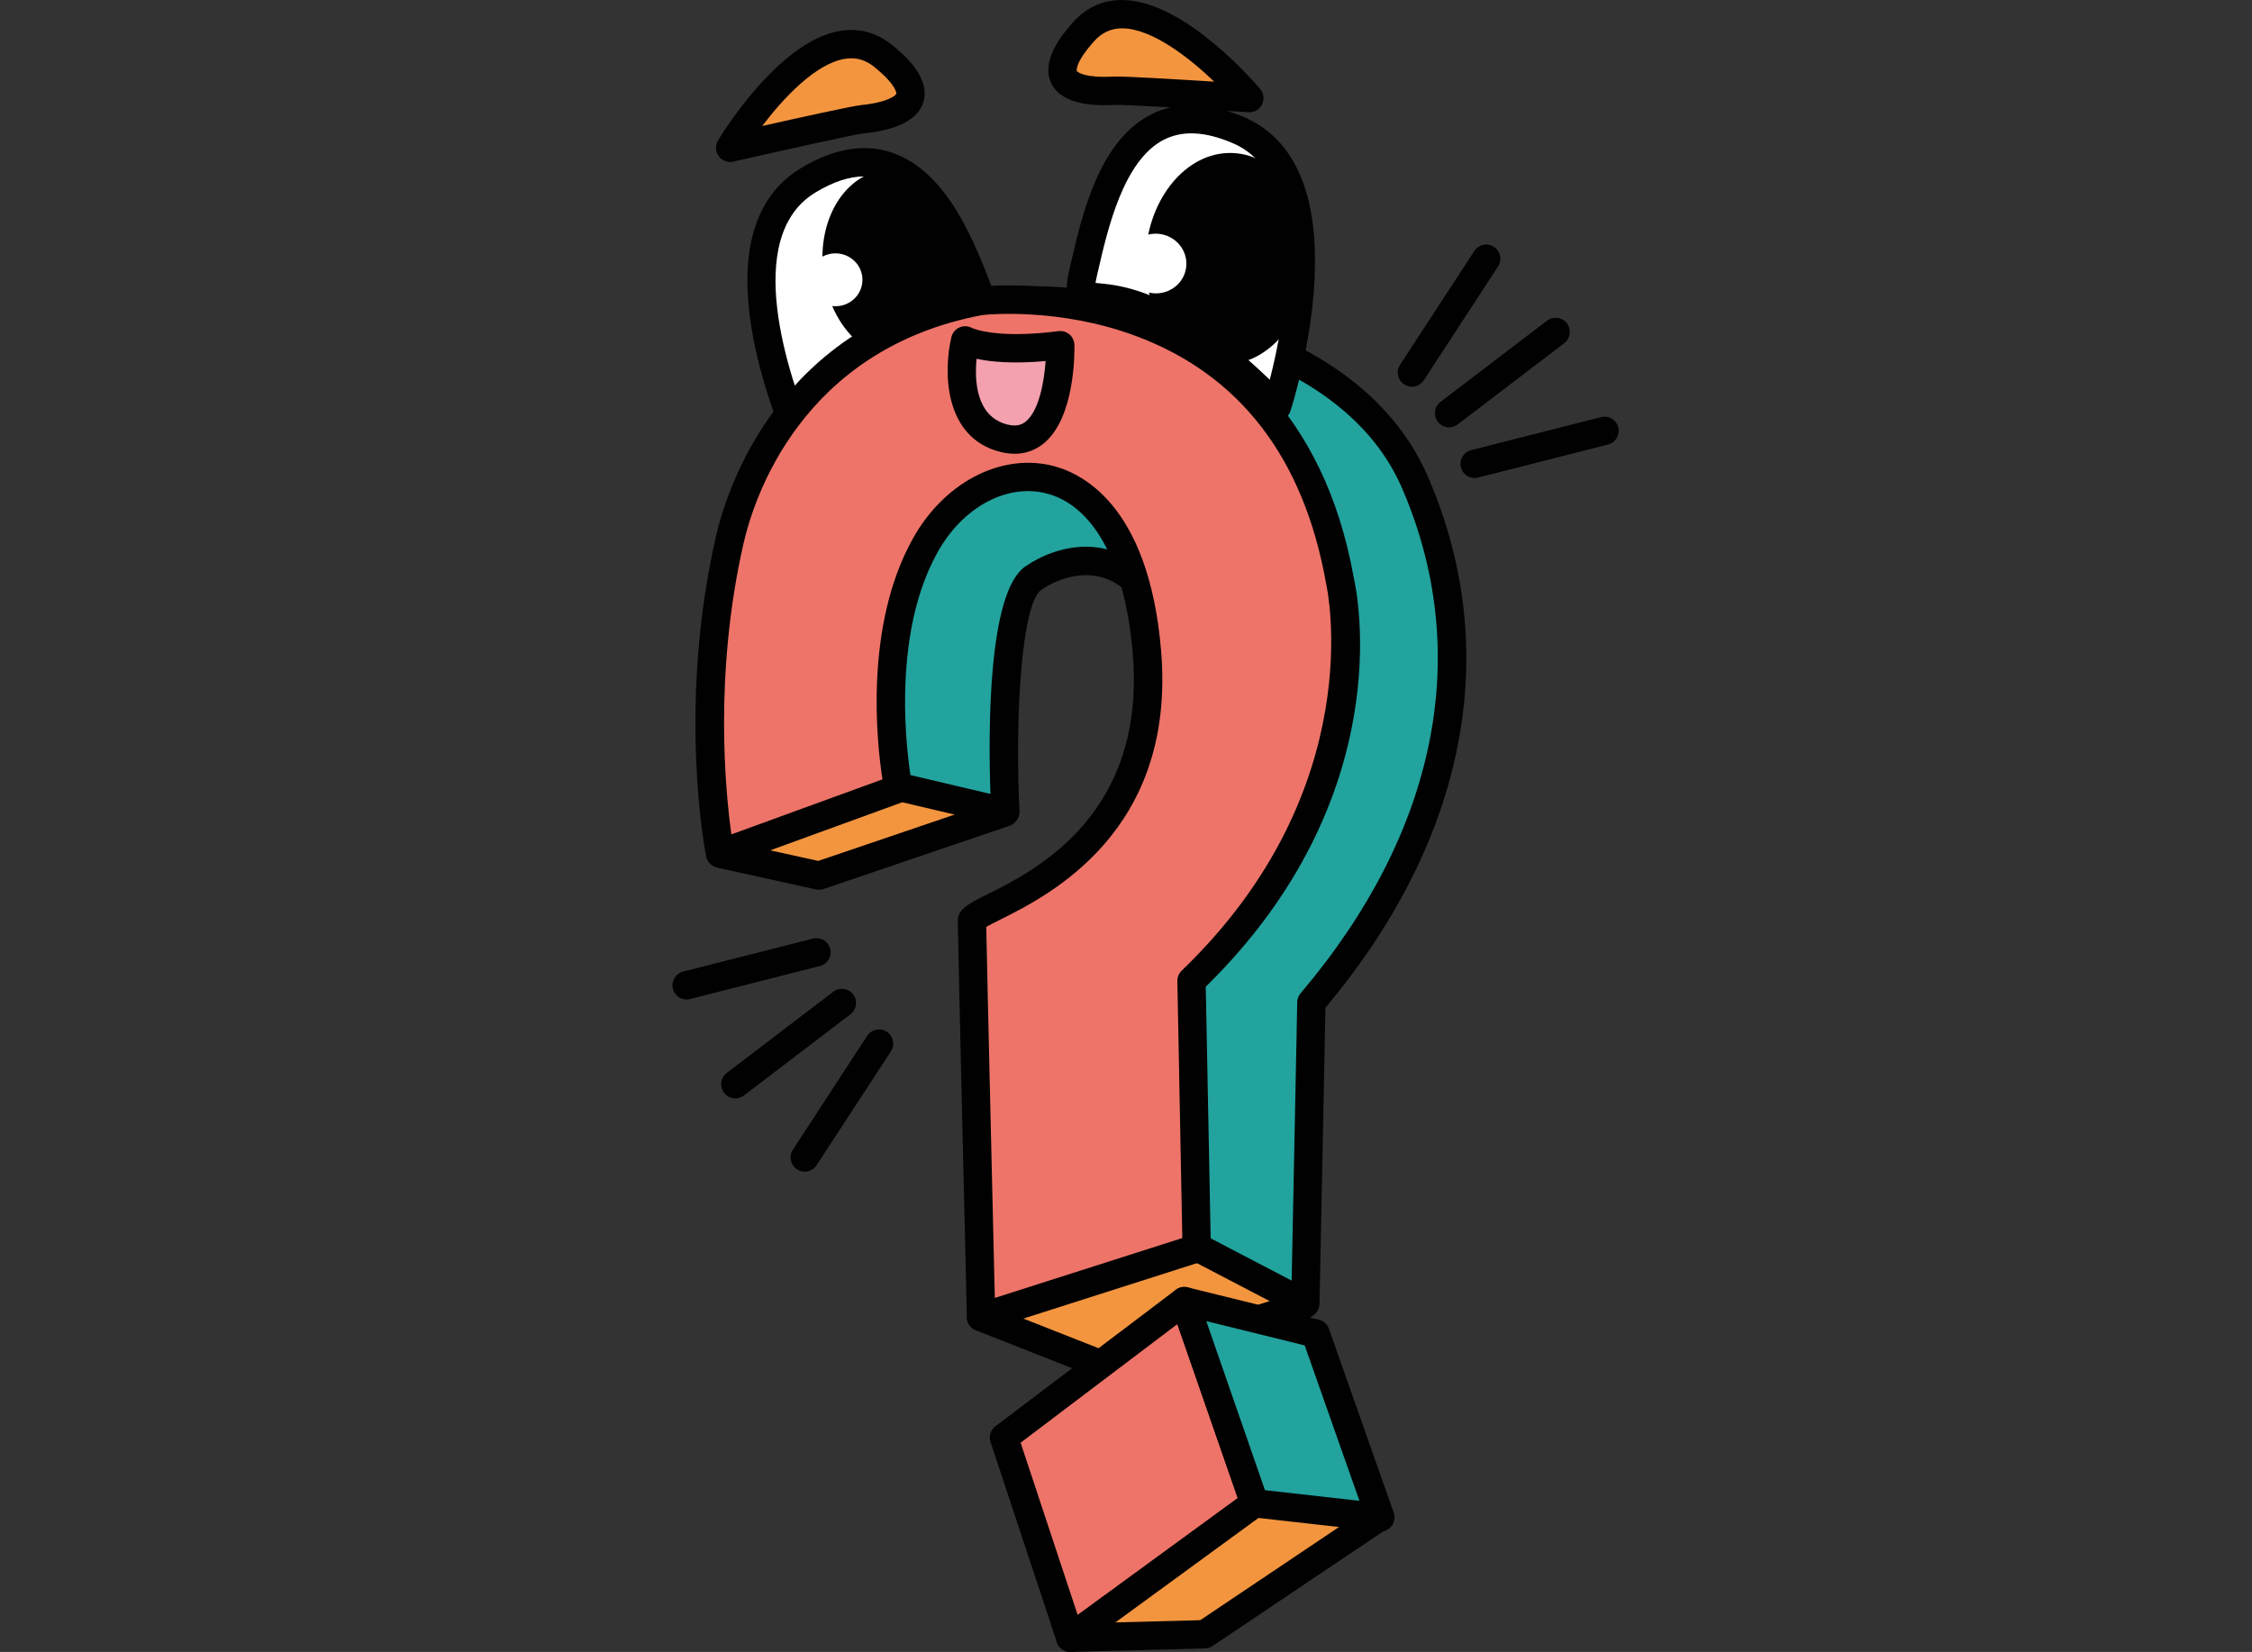 <svg viewBox="0 0 552.6 405.37" xmlns="http://www.w3.org/2000/svg" id="Calque_5">
  <rect x="0" y="0" width="552.6" height="405.37" fill="#333333" stroke="none"/>
  <defs>
    <style>
      .cls-1 {
        fill: #fff;
      }

      .cls-2 {
        fill: #ee7469;
      }

      .cls-3 {
        fill: #f3a0af;
      }

      .cls-4 {
        fill: #010101;
      }

      .cls-5 {
        fill: #f3953f;
      }

      .cls-6 {
        fill: #22a39e;
      }
    </style>
  </defs>
  <g>
    <path d="M198.39,112.82s-25.92-53.11,0-68.62,36.54,14.02,42.28,28.89c5.74,14.87-8.07-6.8-42.28,39.73Z" class="cls-1"></path>
    <path d="M198.39,116.29c-.1,0-.21,0-.31-.01-1.21-.11-2.28-.84-2.81-1.94-1.12-2.29-26.99-56.17,1.34-73.13,8.04-4.81,15.57-6.07,22.36-3.72,13.53,4.67,20.16,21.91,24.55,33.32l.39,1.02c1.26,3.27,2.13,5.96.9,8.3-1.17,2.22-3.37,2.74-5.71,3.3-5.37,1.28-17.94,4.28-37.91,31.44-.66.9-1.7,1.42-2.8,1.42ZM212.05,43.29c-3.6,0-7.53,1.29-11.87,3.89-18.43,11.03-6.47,45.55-.98,58.84,19.48-24.85,32.53-27.96,38.29-29.34.23-.05.48-.11.71-.17-.15-.49-.39-1.19-.77-2.17l-.4-1.03c-3.69-9.59-9.86-25.64-20.33-29.25-1.49-.51-3.04-.77-4.65-.77Z" class="cls-4"></path>
  </g>
  <g>
    <path d="M234.51,61.65c1.93,10.83-2.95,21.03-10.9,22.79-7.95,1.76-15.96-5.59-17.89-16.42s2.95-21.03,10.9-22.79c7.95-1.76,15.96,5.59,17.89,16.42Z" class="cls-4"></path>
    <path d="M221.27,88.17c-3.03,0-6.08-.95-8.83-2.78-5.16-3.44-8.86-9.55-10.14-16.76-2.29-12.83,3.67-24.6,13.57-26.79,3.99-.88,8.23-.02,11.92,2.45,5.16,3.44,8.86,9.55,10.14,16.76h0c2.29,12.83-3.67,24.6-13.57,26.79-1.02.23-2.05.34-3.09.34ZM218.99,48.45c-.52,0-1.06.05-1.62.18-6.04,1.34-9.81,9.94-8.23,18.79.94,5.27,3.62,9.83,7.16,12.19,1.49.99,3.83,2.05,6.56,1.44,6.04-1.34,9.81-9.94,8.23-18.79-.94-5.27-3.62-9.83-7.16-12.19-1.18-.79-2.91-1.62-4.95-1.62Z" class="cls-4"></path>
  </g>
  <ellipse ry="6.49" rx="6.62" cy="68.66" cx="205.01" class="cls-1"></ellipse>
  <g>
    <g>
      <polygon points="177.12 209.61 200.99 214.87 246.36 199.45 205.48 186.97 177.12 209.61" class="cls-5"></polygon>
      <path d="M200.99,218.34c-.25,0-.5-.03-.75-.08l-23.87-5.26c-1.31-.29-2.33-1.3-2.64-2.61-.3-1.3.17-2.67,1.22-3.5l28.36-22.64c.9-.71,2.08-.94,3.18-.61l40.88,12.48c1.44.44,2.43,1.76,2.46,3.27.02,1.51-.93,2.86-2.36,3.34l-45.37,15.42c-.36.12-.74.18-1.12.18ZM184.97,207.78l15.82,3.48,34.25-11.64-28.83-8.8-21.24,16.96Z" class="cls-4"></path>
    </g>
    <g>
      <polygon points="240.74 323.22 271.84 335.47 319.67 320.35 300.02 296.77 240.74 323.22" class="cls-5"></polygon>
      <path d="M271.84,338.94c-.43,0-.86-.08-1.27-.24l-31.09-12.25c-1.3-.51-2.17-1.76-2.2-3.16-.03-1.4.78-2.68,2.06-3.25l59.27-26.45c1.42-.63,3.09-.24,4.09.95l19.65,23.58c.74.89.99,2.09.67,3.2-.33,1.11-1.18,1.99-2.29,2.34l-47.83,15.12c-.34.11-.69.16-1.05.16ZM249.72,323.02l22.25,8.77,41.72-13.19-14.65-17.58-49.32,22.01Z" class="cls-4"></path>
    </g>
    <g>
      <path d="M215.57,191.92l31.13,7.32s-2.52-50.87,6.83-57.35c11.33-7.86,40.75-12.43,36.93,58.95s43.02-62.78,12.75-80.62c-30.27-17.85-76.8-54.81-90.82-9.88-14.02,44.93,3.19,81.58,3.19,81.58Z" class="cls-6"></path>
      <path d="M293.56,225.09c-.37,0-.74-.04-1.12-.12-4.01-.87-6.47-5.33-5.45-24.31,2.27-42.39-7.6-54.41-13.69-57.8-6.17-3.44-13.44-1.13-17.8,1.89-4.79,3.33-6.5,30.79-5.34,54.33.05,1.09-.41,2.14-1.25,2.84-.84.7-1.96.96-3.02.71l-31.13-7.32c-1.03-.24-1.9-.94-2.35-1.91-.73-1.55-17.62-38.4-3.36-84.09,3.63-11.63,9.72-19.1,18.11-22.2,18.57-6.87,43.6,8.83,65.68,22.67,4.28,2.68,8.32,5.22,12.12,7.45,20.68,12.19,10.2,67.13.28,92.47-4.17,10.67-7.74,15.4-11.69,15.4ZM266.49,134.16c3.37,0,6.85.77,10.2,2.63,13.32,7.43,19.12,29.05,17.24,64.25-.47,8.86-.09,13.37.32,15.62,5.42-7.98,15.9-40.82,15.72-67.46-.09-13.76-3.04-22.74-8.53-25.98-3.88-2.29-7.96-4.84-12.28-7.55-19.7-12.35-44.21-27.72-59.58-22.04-6.35,2.35-10.89,8.15-13.88,17.75-11.87,38.03-.53,70.34,2.38,77.57l24.96,5.87c-.55-15.77-.6-49.46,8.51-55.78,3.94-2.73,9.29-4.88,14.94-4.88Z" class="cls-4"></path>
    </g>
    <g>
      <path d="M253.53,73.71s74.21-.19,93.65,44.6c18.09,41.68,9.24,86.89-25.39,127.68l-1.49,73.93-28.89-15.08s-12.11-70.53-3.19-80.41c8.92-9.88,42.06-67.88,26.13-91.46-15.93-23.58-60.83-59.26-60.83-59.26Z" class="cls-6"></path>
      <path d="M320.31,323.4c-.55,0-1.1-.13-1.61-.39l-28.89-15.08c-.96-.5-1.63-1.42-1.82-2.49-.03-.18-3.07-17.97-4.97-36.74-3.57-35.2-.21-43.45,2.63-46.59,10.04-11.11,39.97-66.26,25.83-87.19-15.46-22.87-59.67-58.13-60.11-58.49-1.15-.92-1.6-2.47-1.12-3.86.48-1.39,1.8-2.33,3.27-2.33h.08c4.13,0,76.8.68,96.77,46.69,18.52,42.68,9.6,88.93-25.13,130.36l-1.46,72.7c-.02,1.2-.67,2.31-1.7,2.92-.55.32-1.16.49-1.77.49ZM294.55,302.56l22.4,11.69,1.37-68.33c.01-.8.31-1.57.82-2.18,33.58-39.55,42.4-83.61,24.85-124.05-14.06-32.38-59.39-40.1-80.04-41.94,13.85,11.57,41.28,35.51,53.28,53.27,17.13,25.35-16.48,84.71-26.43,95.73-4.79,5.31-1.88,42.38,3.74,75.8Z" class="cls-4"></path>
    </g>
    <g>
      <path d="M176.69,209.45s-7.01-35.69,2.34-76.8c1.8-7.93,12.8-49.71,61.56-58.8,0,0,74.41-9.08,88.22,68.68,0,0,12.32,51.31-36.44,98.15l1.27,65.65-52.9,16.89s-2.23-93.37-2.23-97.2,47.38-12.85,42.91-66.07c-4.46-53.22-40.68-50.67-54.39-26.13-13.7,24.54-6.59,59.7-6.59,59.7l-43.76,15.93Z" class="cls-2"></path>
      <path d="M240.74,326.69c-.71,0-1.42-.22-2.02-.64-.89-.63-1.43-1.65-1.46-2.75-.09-3.81-2.23-93.46-2.23-97.28,0-2.95,2.55-4.22,7.18-6.52,11.69-5.82,39.08-19.46,35.74-59.26-1.88-22.39-9.85-36.73-21.86-39.32-9.55-2.06-20,3.8-26.03,14.6-12.9,23.1-6.29,56.98-6.22,57.32.34,1.68-.6,3.36-2.22,3.95l-43.76,15.93c-.95.35-2.01.26-2.9-.24-.88-.5-1.51-1.36-1.7-2.36-.29-1.49-7.04-36.89,2.36-78.24,2.76-12.12,15.54-52.36,64.31-61.45.07-.01.14-.02.22-.03.79-.1,19.67-2.28,40.55,5.37,19.39,7.11,44.05,24.33,51.5,66.06.78,3.37,11.39,53.53-36.33,100.3l1.25,64.14c.03,1.54-.95,2.91-2.42,3.38l-52.9,16.89c-.35.11-.7.16-1.06.16ZM242.01,227.43c.19,10.59,1.68,73.36,2.1,91.07l46.01-14.69-1.22-63.06c-.02-.97.37-1.9,1.07-2.57,46.64-44.81,35.58-94.35,35.46-94.84-.01-.06-.03-.13-.04-.2-5.48-30.84-21.23-51.28-46.82-60.75-18.6-6.89-36.02-5.25-37.46-5.09-44.5,8.36-56.17,45.07-58.68,56.13-7.29,32.05-4.41,60.98-2.96,71.32l37.07-13.5c-1.42-9.21-4.49-37.68,7.48-59.12,7.53-13.48,21.02-20.71,33.57-18,7.2,1.56,24.26,9.11,27.32,45.53,3.73,44.5-27.73,60.16-39.57,66.06-1.19.59-2.49,1.24-3.31,1.71Z" class="cls-4"></path>
    </g>
  </g>
  <g>
    <path d="M313.33,99.81s18.23-56.22-9.61-67.95c-27.83-11.73-34.22,19-37.82,34.53-3.6,15.53,7.04-7.86,47.42,33.42Z" class="cls-1"></path>
    <path d="M313.33,103.28c-.92,0-1.82-.37-2.48-1.05-23.57-24.1-36.44-25.31-41.93-25.82-2.39-.22-4.65-.44-6.12-2.47-1.55-2.15-1.07-4.93-.27-8.34l.25-1.06c2.75-11.91,6.9-29.92,19.64-36.44,6.4-3.27,14.02-3.08,22.66.56,30.42,12.82,12.35,69.8,11.56,72.22-.37,1.16-1.33,2.03-2.51,2.31-.26.06-.53.09-.79.09ZM268.83,69.43c.24.03.5.05.73.07,5.9.55,19.25,1.81,42.02,23.69,3.57-13.92,10.58-49.78-9.21-58.12-6.75-2.85-12.25-3.1-16.8-.77-9.86,5.04-13.73,21.8-16.04,31.81l-.25,1.07c-.24,1.02-.38,1.74-.46,2.25Z" class="cls-4"></path>
  </g>
  <g>
    <path d="M317.94,62.84c-.06,12.4-7.58,22.74-16.8,23.09-9.22.35-16.64-9.41-16.58-21.81s7.58-22.74,16.8-23.09c9.22-.35,16.64,9.41,16.58,21.81Z" class="cls-4"></path>
    <path d="M300.67,89.41c-4.31,0-8.51-1.77-11.88-5.03-4.94-4.78-7.75-12.17-7.71-20.28.07-14.22,9.11-26.12,20.14-26.55,4.55-.19,8.95,1.61,12.48,5.02,4.94,4.78,7.75,12.17,7.71,20.28l-3.47-.02,3.47.02c-.07,14.22-9.11,26.13-20.14,26.55-.2,0-.4.01-.6.01ZM301.85,44.49c-.12,0-.23,0-.35,0-7.25.28-13.41,9.27-13.46,19.64-.03,6.14,2.06,11.84,5.59,15.25,1.52,1.47,4.05,3.2,7.38,3.07,7.25-.28,13.41-9.27,13.46-19.64.03-6.14-2.06-11.84-5.59-15.25-1.47-1.42-3.86-3.08-7.03-3.08Z" class="cls-4"></path>
  </g>
  <ellipse transform="translate(189.55 339.96) rotate(-83.98)" ry="7.5" rx="7.32" cy="64.68" cx="283.64" class="cls-1"></ellipse>
  <g>
    <g>
      <polygon points="262.63 401.9 295.62 401.02 337.98 372.58 312.3 355.76 262.63 401.9" class="cls-5"></polygon>
      <path d="M262.63,405.37c-1.41,0-2.68-.85-3.22-2.16-.55-1.34-.21-2.88.85-3.86l49.67-46.14c1.17-1.09,2.93-1.24,4.27-.36l25.68,16.82c.97.64,1.56,1.72,1.57,2.89,0,1.16-.57,2.25-1.54,2.9l-42.35,28.45c-.55.37-1.19.57-1.84.59l-33,.87s-.06,0-.09,0ZM312.67,360.15l-40.94,38.03,22.79-.6,37.17-24.96-19.02-12.46Z" class="cls-4"></path>
    </g>
    <g>
      <polygon points="246.36 352.76 290.62 319.28 307.83 368.89 262.63 401.9 246.36 352.76" class="cls-2"></polygon>
      <path d="M262.63,405.37c-.36,0-.71-.05-1.06-.17-1.06-.34-1.89-1.16-2.24-2.22l-16.27-49.13c-.47-1.41.01-2.96,1.2-3.86l44.26-33.49c.89-.67,2.04-.87,3.11-.55,1.06.32,1.91,1.14,2.27,2.19l17.22,49.61c.5,1.44,0,3.04-1.23,3.95l-45.21,33.01c-.6.44-1.32.67-2.05.67ZM250.44,354.03l13.99,42.24,39.28-28.68-14.81-42.66-38.46,29.1Z" class="cls-4"></path>
    </g>
    <g>
      <polygon points="290.62 319.28 322.8 327.22 338.7 372.36 307.83 368.89 290.62 319.28" class="cls-6"></polygon>
      <path d="M338.7,375.83c-.13,0-.26,0-.39-.02l-30.86-3.47c-1.33-.15-2.46-1.05-2.89-2.31l-17.22-49.61c-.42-1.2-.14-2.54.72-3.48.86-.94,2.16-1.34,3.4-1.03l32.19,7.94c1.14.28,2.06,1.11,2.45,2.22l15.89,45.14c.4,1.13.19,2.38-.56,3.32-.66.83-1.67,1.31-2.72,1.31ZM310.4,365.68l23.18,2.61-13.43-38.14-24.15-5.96,14.4,41.5Z" class="cls-4"></path>
    </g>
  </g>
  <g>
    <path d="M179.16,36.27S200.51.53,216.77,13.78c16.25,13.25-1.99,15.16-5.14,15.48s-32.47,7.01-32.47,7.01Z" class="cls-5"></path>
    <path d="M179.16,39.74c-1.1,0-2.15-.52-2.81-1.43-.82-1.13-.88-2.63-.17-3.82.59-.99,14.62-24.2,29.77-26.87,4.77-.84,9.15.33,13.01,3.47,2.35,1.91,9.48,7.73,7.63,13.92-1.28,4.26-6.19,6.85-14.61,7.71-2.14.22-20.79,4.37-32.04,6.94-.26.06-.52.09-.77.09ZM208.85,14.31c-.55,0-1.11.05-1.69.15-7.1,1.25-14.92,9.59-20.13,16.46,9.17-2.06,22.01-4.9,24.25-5.13,6.7-.68,8.53-2.38,8.66-2.79,0-.02.27-1.95-5.36-6.54-1.78-1.45-3.66-2.16-5.72-2.16Z" class="cls-4"></path>
  </g>
  <g>
    <path d="M306.57,24.08s-26.71-31.93-40.68-16.29c-13.96,15.64,4.35,14.66,7.51,14.48s33.16,1.81,33.16,1.81Z" class="cls-5"></path>
    <path d="M306.57,27.55c-.08,0-.15,0-.23,0-11.52-.77-30.6-1.93-32.74-1.81-8.45.48-13.71-1.31-15.64-5.31-2.81-5.82,3.33-12.69,5.34-14.95,3.31-3.71,7.42-5.55,12.3-5.47,15.39.25,32.89,20.96,33.63,21.85.89,1.07,1.06,2.56.43,3.8-.59,1.17-1.8,1.9-3.1,1.9ZM273.88,18.78c3.49,0,15.39.71,24.08,1.26-6.24-5.97-15.28-12.98-22.47-13.09-2.72-.04-5.07.99-7,3.15-4.84,5.42-4.27,7.28-4.27,7.3.19.39,2.27,1.78,8.99,1.39.17,0,.39-.01.67-.01Z" class="cls-4"></path>
  </g>
  <g>
    <path d="M236.84,83.54s6.07,3.4,23.32,1.17c0,0,.6,26.45-13.81,22.84s-9.52-24.01-9.52-24.01Z" class="cls-3"></path>
    <path d="M248.93,111.35c-1.1,0-2.24-.15-3.42-.44-14.03-3.52-14.02-19.98-12.05-28.19.25-1.06.99-1.94,1.99-2.37.97-.43,2.09-.38,3.03.12.23.11,6.03,2.76,21.24.79.97-.12,1.96.17,2.71.81.75.64,1.19,1.57,1.21,2.56.04,1.83.18,18.03-7.64,24.27-2.04,1.63-4.44,2.46-7.07,2.46ZM239.64,88.05c-.52,5.19-.23,14.17,7.57,16.13,2.43.61,3.71-.11,4.46-.71,3.32-2.65,4.55-9.9,4.91-14.87-8.12.73-13.56.17-16.93-.55Z" class="cls-4"></path>
  </g>
  <g>
    <line y2="63.48" x2="364.69" y1="91.42" x1="346.47" class="cls-3"></line>
    <path d="M346.46,94.9c-.65,0-1.31-.18-1.9-.57-1.61-1.05-2.06-3.2-1.01-4.81l18.23-27.94c1.05-1.61,3.2-2.06,4.81-1.01,1.61,1.05,2.06,3.2,1.01,4.81l-18.23,27.94c-.67,1.02-1.78,1.58-2.91,1.58Z" class="cls-4"></path>
  </g>
  <g>
    <line y2="81.46" x2="381.73" y1="101.38" x1="355.58" class="cls-3"></line>
    <path d="M355.58,104.86c-1.05,0-2.08-.47-2.77-1.37-1.16-1.53-.87-3.71.66-4.87l26.15-19.93c1.53-1.16,3.71-.87,4.87.66,1.16,1.53.87,3.71-.66,4.87l-26.15,19.93c-.63.48-1.37.71-2.1.71Z" class="cls-4"></path>
  </g>
  <g>
    <line y2="105.72" x2="393.7" y1="113.82" x1="361.84" class="cls-3"></line>
    <path d="M361.84,117.3c-1.55,0-2.97-1.05-3.36-2.62-.47-1.86.65-3.75,2.51-4.22l31.87-8.1c1.86-.48,3.75.65,4.22,2.51.47,1.86-.65,3.75-2.51,4.22l-31.87,8.1c-.29.07-.58.11-.86.11Z" class="cls-4"></path>
  </g>
  <g>
    <line y2="284.03" x2="197.48" y1="256.09" x1="215.71" class="cls-3"></line>
    <path d="M197.47,287.51c-.65,0-1.31-.18-1.9-.57-1.61-1.05-2.06-3.2-1.01-4.81l18.23-27.94c1.05-1.61,3.2-2.06,4.81-1.01,1.61,1.05,2.06,3.2,1.01,4.81l-18.23,27.94c-.67,1.02-1.78,1.58-2.91,1.58Z" class="cls-4"></path>
  </g>
  <g>
    <line y2="266.05" x2="180.44" y1="246.13" x1="206.59" class="cls-3"></line>
    <path d="M180.44,269.53c-1.05,0-2.08-.47-2.77-1.37-1.16-1.53-.87-3.71.66-4.87l26.15-19.93c1.53-1.17,3.71-.87,4.87.66s.87,3.71-.66,4.87l-26.15,19.93c-.63.48-1.37.71-2.1.71Z" class="cls-4"></path>
  </g>
  <g>
    <line y2="241.79" x2="168.47" y1="233.69" x1="200.33" class="cls-3"></line>
    <path d="M168.47,245.26c-1.55,0-2.97-1.05-3.36-2.62-.47-1.86.65-3.75,2.51-4.22l31.87-8.1c1.86-.48,3.75.65,4.22,2.51.47,1.86-.65,3.75-2.51,4.22l-31.87,8.1c-.29.07-.58.11-.86.11Z" class="cls-4"></path>
  </g>
</svg>